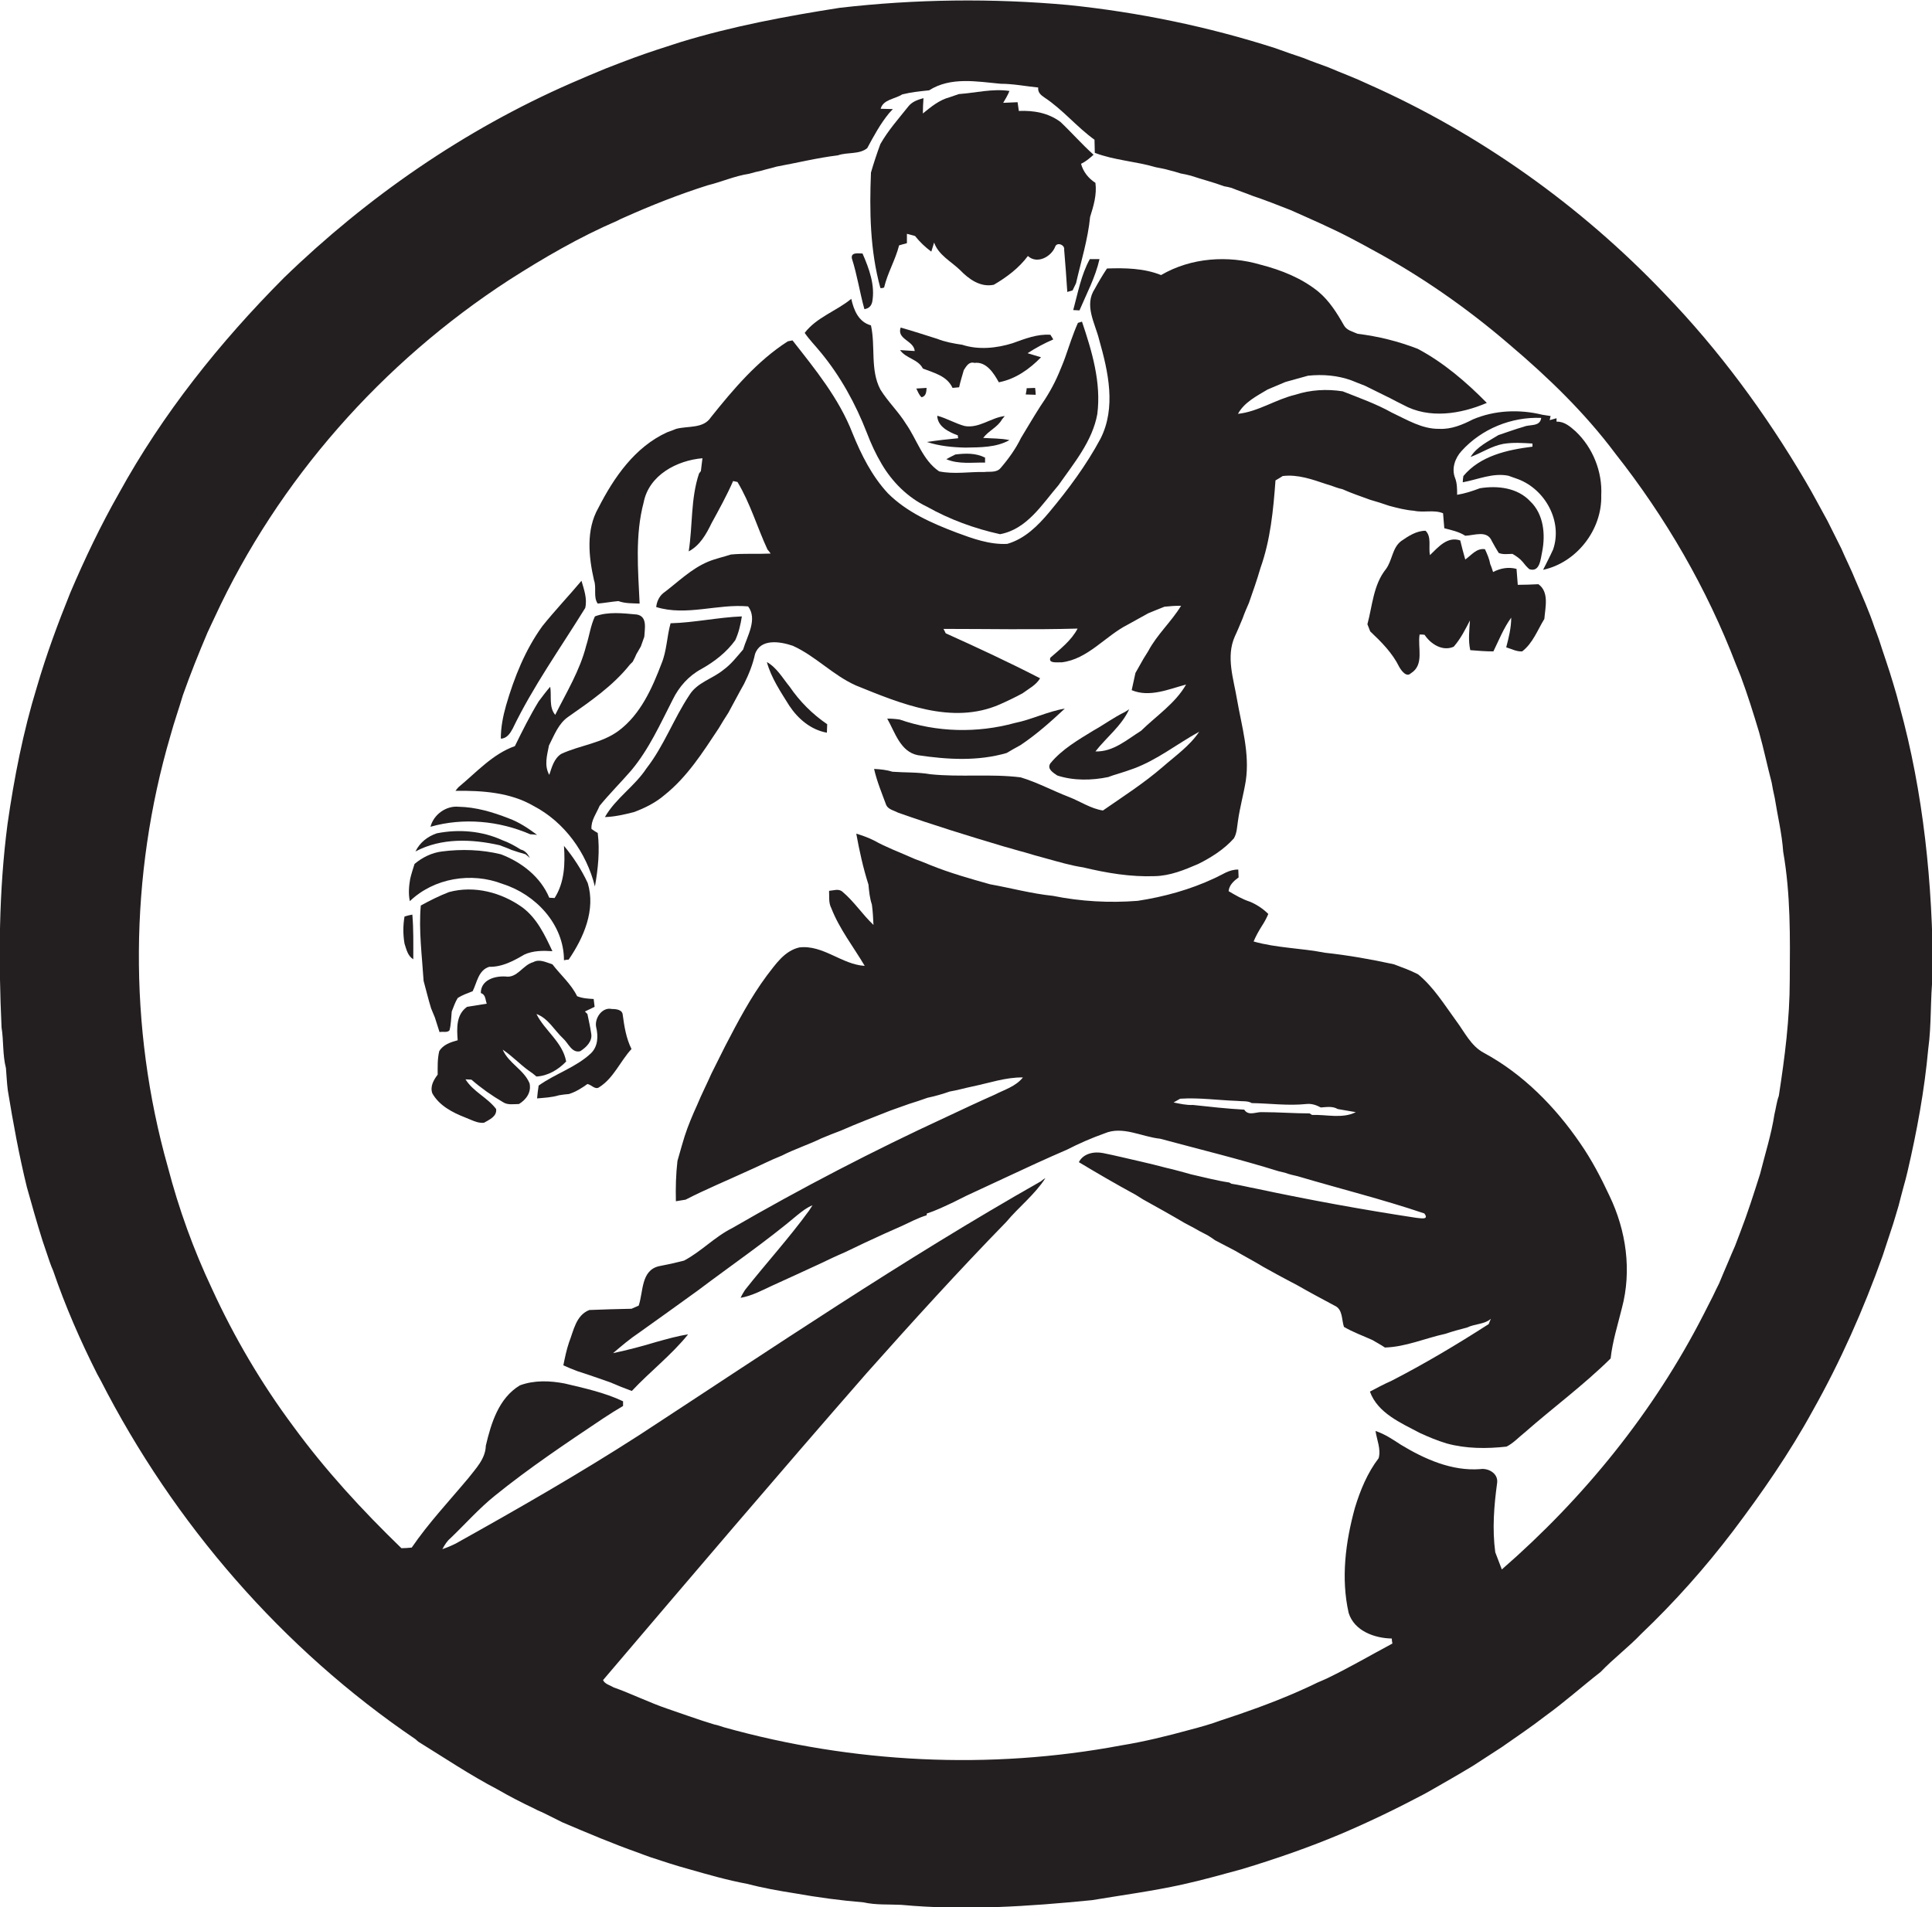 <?xml version="1.0" encoding="utf-8"?>
<!-- Generator: Adobe Illustrator 19.2.0, SVG Export Plug-In . SVG Version: 6.00 Build 0)  -->
<svg version="1.1" id="Layer_1" xmlns="http://www.w3.org/2000/svg" xmlns:xlink="http://www.w3.org/1999/xlink" x="0px" y="0px"
	 viewBox="0 0 618 610.1" enable-background="new 0 0 618 610.1" xml:space="preserve">
<g>
	<path fill="#231F20" d="M607.6,225.8c-0.6-2.4-1.3-4.8-2-7.1c-1.4-4.8-3.1-9.5-4.6-14.2c-0.5-1.3-0.9-2.6-1.4-3.8
		c-1.7-5.1-3.9-10-6-14.9c-1.4-3.5-3.1-6.8-4.6-10.3c-0.8-1.6-1.6-3.2-2.4-4.8c-0.7-1.3-1.3-2.7-2-4c-2.4-4.3-4.6-8.6-7.1-12.8
		c-12.7-21.6-27.7-42-45.1-60c-26.9-28.2-59.2-51.2-94.8-67c-4.2-2-8.6-3.6-12.8-5.4c-2.7-1-5.3-1.9-8-3c-3-1-5.9-2-8.9-3.1
		c-21.5-6.9-43.8-11.5-66.2-13.8c-24.3-2.2-48.8-1.9-73.1,0.9c-17.2,2.7-34.4,5.9-51,11c-5,1.6-10,3.2-14.9,5
		c-2.9,1.1-5.9,2.2-8.9,3.4c-3.7,1.5-7.4,3.1-11.1,4.7c-34.1,14.9-65.2,36.4-91.9,62.3c-20.5,20.6-38.8,43.5-52.8,69
		c-5.8,10.2-10.9,20.9-15.5,31.7c-4,9.9-7.7,19.9-10.7,30.2c-4.4,14.3-7.3,29.2-9.4,43.9c-2.8,21.5-2.9,43.3-1.9,65
		c0.7,4.3,0.3,8.7,1.4,13c0.2,2.4,0.3,4.7,0.6,7.1c1.7,10.4,3.6,20.8,6.1,31c1.6,5.7,3.2,11.4,5,17.1c0.8,2.3,1.5,4.5,2.3,6.8
		c0.3,0.9,0.7,1.9,1.1,2.8c3.9,11.4,8.7,22.4,14.1,33.1c0.3,0.5,0.8,1.5,1.1,2c23.4,45.8,58.1,85.9,100.7,114.8
		c0.2,0.2,0.7,0.6,0.9,0.8c8.4,5.2,16.6,10.7,25.4,15.3c3.8,2.2,7.7,4.2,11.7,6.1c0.5,0.3,1.6,0.8,2.1,1c0.5,0.2,1.5,0.7,2.1,1
		c1.6,0.8,3.2,1.6,4.8,2.4c8,3.4,16,6.8,24.2,9.7c1.2,0.5,2.5,0.9,3.8,1.4c4,1.3,8.1,2.7,12.2,3.8c6.3,1.8,12.5,3.6,19,4.8
		c4.9,1.3,10,2.2,15.1,3c7.3,1.3,14.6,2.3,22,2.9c4,0.9,8.1,0.6,12.1,0.8c20.3,1.9,40.8,0.5,61-1.5c9.6-1.6,19.4-2.9,28.9-5
		c6.4-1.4,12.7-3.2,19-4.9c10.9-3.3,21.6-7,32-11.4c8.9-3.8,17.6-8,26.1-12.5c0.5-0.3,1.5-0.8,2-1.1c4.7-2.7,9.3-5.3,13.9-8.1
		c3-2,6.1-3.9,9.1-5.9c4.7-3.3,9.5-6.5,14-10c6.1-4.4,11.8-9.5,17.7-14.1c4.1-4.3,8.9-7.9,13-12.2c10.6-10.1,20.4-21.1,29.3-32.8
		c9.3-12.3,18.1-25,25.5-38.5c8.9-15.8,16.3-32.5,22.4-49.6c0.9-2.8,1.8-5.5,2.7-8.2c0.9-2.6,1.6-5.2,2.4-7.8
		c0.5-2.1,1.1-4.1,1.6-6.1c0.5-1.7,0.9-3.3,1.3-5c3-12.9,5.4-25.9,6.6-39.1c1.1-7.9,0.6-16,1.5-23.9
		C618.2,282.7,615.3,253.7,607.6,225.8z M572.5,313.5c0,12.5-1.6,24.8-3.5,37.1c-0.7,1.9-0.9,3.9-1.4,5.9c-1,6.5-3,12.7-4.6,19.1
		c-2,6.3-4,12.6-6.4,18.8c-0.5,1.4-1.1,2.8-1.6,4.2c-0.7,1.6-1.4,3.2-2.1,4.9c-1,2.3-2,4.7-3,7.1c-0.7,1.3-1.3,2.7-2,4.1
		c-1,2-2,3.9-3,5.9c-15.9,31.1-38.2,58.6-64.5,81.5c-0.7-1.8-1.4-3.6-2.1-5.5c-1-7.4-0.4-14.9,0.6-22.2c0.4-3-2.8-4.8-5.4-4.4
		c-9.1,0.7-17.8-3.2-25.4-7.8c-2.6-1.7-5.1-3.4-8.1-4.4c0.4,2.8,1.8,5.8,1,8.7c-3.6,4.7-5.9,10.3-7.6,15.9c-3,10.9-4.5,22.5-2,33.6
		c1.8,5.8,8.3,8.1,13.8,8.2c0,0.4,0.1,1.2,0.2,1.6c-6.9,3.7-13.6,7.6-20.6,11c-1.1,0.5-2.2,1-3.4,1.5c-2.4,1.2-4.9,2.3-7.4,3.4
		c-7.7,3.3-15.5,6.1-23.5,8.7c-3.2,1.2-6.5,2.1-9.9,3c-7.3,2-14.6,3.8-22,5c-42,7.9-85.9,5.7-127-5.8c-1-0.3-2-0.7-3.1-0.9
		c-5-1.5-9.9-3.3-14.9-5c-5.9-2-11.5-4.8-17.4-6.9c-1.1-0.7-2.7-1-3.3-2.3c28-32.9,56-65.8,84.4-98.3c14.6-16.4,29.3-32.6,44.6-48.3
		c4-4.8,9.1-8.7,12.5-14c-0.4,0.2-1.1,0.7-1.4,1c-44.1,25-86.1,53.5-128.5,81.2c-19.1,12.3-38.8,23.6-58.7,34.7
		c-1.4,0.7-2.8,1.3-4.3,1.8c0.7-1.3,1.5-2.6,2.6-3.5c4.7-4.5,9.1-9.5,14.2-13.6c11-8.9,22.8-16.8,34.6-24.7c2.1-1.4,4.2-2.7,6.4-4
		c0-0.4,0-1.1,0-1.5c-5.9-2.8-12.4-4.2-18.7-5.7c-4.7-0.9-9.7-1.1-14.3,0.6c-6.8,4.1-9.2,12.1-10.9,19.3c-0.1,4.2-3.2,7.3-5.6,10.4
		c-6.1,7.3-12.7,14.3-18.1,22.2c-1.1,0.1-2.2,0.2-3.3,0.2c-12.5-12.1-24.3-24.9-34.6-39c-10.2-13.7-18.9-28.5-26-44
		c-5.9-12.5-10.6-25.5-14.1-38.9c-12.7-44.9-12.3-93.3,0.8-138c1.2-4.4,2.7-8.6,4-13c2.4-6.8,5.1-13.5,7.9-20.1
		c0.8-1.6,1.5-3.3,2.3-4.9c20.3-43.9,53.6-81.5,94.1-107.8c11.1-7.1,22.6-13.8,34.7-19c0.5-0.3,1.6-0.8,2.1-1
		c8.7-3.9,17.6-7.4,26.7-10.3c4.5-1.1,8.7-3,13.3-3.7c1.3-0.4,2.6-0.7,4-1c1.6-0.5,3.2-0.8,4.8-1.3c6.6-1.2,13-2.8,19.6-3.6
		c3.1-1.1,6.8-0.2,9.4-2.3c2.1-3.9,4.2-7.8,7-11.2c0.3-0.3,0.9-1,1.2-1.3c-1,0-2.9-0.1-3.9-0.1c0.8-3,4.6-3.1,6.9-4.6
		c2.8-0.7,5.7-1,8.6-1.3c6.9-4.4,15.3-2.8,22.9-2.1c4,0,8,0.8,12,1.2c-0.2,1.5,0.8,2.4,2,3.2c5.9,3.9,10.3,9.4,16,13.5
		c0,1.4,0.1,2.8,0.1,4.2c6.3,2.4,13.1,2.7,19.5,4.6c1.4,0.3,2.8,0.5,4.1,0.9c1.3,0.3,2.6,0.7,3.9,1.1c1.1,0.2,2.1,0.4,3.2,0.7
		c3.6,1.2,7.2,2.1,10.7,3.4c0.6,0.1,1.7,0.3,2.3,0.5c2.2,0.9,4.4,1.6,6.6,2.5c4.2,1.4,8.2,3,12.3,4.6c6.5,2.9,13,5.7,19.3,9
		c1.5,0.8,3,1.6,4.5,2.4c0.5,0.3,1.5,0.8,2,1.1c15.8,8.5,30.6,18.8,44.2,30.5c12.4,10.5,24.2,21.9,33.9,34.9
		c16.1,20.4,29.3,43.2,38.6,67.5c0.5,1.2,1,2.5,1.5,3.7c2.2,5.9,4.1,12,5.9,18c1.5,5.3,2.6,10.7,4,16c0.3,1.7,0.6,3.3,1,5
		c0.9,5.7,2.3,11.4,2.7,17.2C572.8,286.2,572.6,299.9,572.5,313.5z"/>
	<path fill="#231F20" d="M282.8,92c1.1-4.7,3.6-8.8,4.8-13.5c0.6-0.2,1.8-0.5,2.5-0.7c0-0.8,0-2.3,0-3c0.7,0.2,1.9,0.5,2.6,0.7
		c1.5,1.9,3.3,3.6,5.2,5c0.3-1,0.6-1.9,0.9-2.9c1.4,4,5.4,6,8.3,8.8c2.8,2.9,6.5,5.6,10.8,4.7c4.1-2.4,8-5.3,10.9-9.2
		c2.9,2.7,7.4,0.3,8.7-2.9c0.5-1.7,3.2-0.7,2.9,0.9c0.4,4.5,0.7,9,1,13.5c0.4-0.1,1.3-0.4,1.7-0.5c0.3-0.6,0.8-1.7,1.1-2.3
		c1.6-7,3.8-14,4.5-21.2c1.1-3.5,2.2-7.1,1.7-10.9c-2.2-1.4-3.9-3.5-4.6-6.1c1.5-0.7,2.8-1.8,4-2.9c-3.7-3.3-7-7.1-10.6-10.5
		c-3.9-2.9-8.5-3.7-13.3-3.5c-0.1-0.7-0.3-2.1-0.4-2.8c-1.5,0.1-3.1,0.1-4.6,0.2c0.7-1.2,1.5-2.5,2-3.8c-5.4-0.8-10.8,0.6-16.2,1
		c-1,0.3-1.9,0.7-2.9,1c-3.4,0.9-6,3.1-8.6,5.2c0-1.7,0.1-3.3,0.2-4.9c-1.8,0.5-3.6,1.1-4.8,2.6c-3.1,3.9-6.5,7.7-9,12.1
		c-1.1,3-2.1,6-3,9.1c-0.5,12.3-0.3,24.9,3,36.9C281.8,92.3,282.5,92.1,282.8,92z"/>
	<path fill="#231F20" d="M276.5,98.9c1.4-0.2,2.2-1,2.5-2.3c1-5.3-1-10.7-3.1-15.5c-1.3,0-3.8-0.5-3.4,1.6
		C274.2,88,275,93.5,276.5,98.9z"/>
	<path fill="#231F20" d="M343.3,99.2c0.5,0,1.5,0.1,2,0.1c2.3-5.4,5.1-10.6,6.4-16.4c-1,0-2.1,0-3.1,0
		C345.8,88,344.8,93.7,343.3,99.2z"/>
	<path fill="#231F20" d="M191.2,193.1c2.2-0.2,4.4-0.6,6.6-0.8c2.2,0.8,4.5,0.7,6.8,0.8c-0.5-10.8-1.5-21.9,1.3-32.4
		c1.7-8.7,10.6-13.4,18.8-14.1c-0.1,1-0.4,3-0.5,4.1l-0.6,0.8c-2.7,8.1-2,16.6-3.3,24.9c3.6-1.9,5.6-5.5,7.3-9
		c2.4-4.4,4.9-8.9,6.9-13.5c0.4,0.1,1.1,0.2,1.4,0.3c4.1,6.8,6.3,14.5,9.6,21.6c0.3,0.3,0.8,1,1,1.3c-4.3,0.2-8.5-0.1-12.7,0.3
		c-2.4,0.8-4.9,1.3-7.3,2.3c-5.5,2.3-9.7,6.6-14.4,10.1c-1.3,1.1-2,2.7-2.2,4.4c9.6,3,19.7-1.1,29.4-0.2c3.1,4.1-0.3,9.5-1.6,13.8
		c-2,2.3-3.8,4.7-6.3,6.5c-3.5,2.9-8.4,4-10.9,8.1c-5,7.5-8.1,16.2-13.7,23.4c-3.8,5.8-9.9,9.6-13.3,15.6c3.1-0.1,6.2-0.8,9.3-1.6
		c3.5-1.3,6.9-3,9.7-5.4c7.3-5.8,12.3-13.7,17.4-21.4c1-1.7,2-3.3,3.1-5c1.7-3.1,3.3-6.2,5-9.2c1.5-3,2.8-6.2,3.5-9.5
		c1.7-5.1,8-4.1,12.1-2.7c7.3,3.3,12.8,9.4,20.2,12.7c14.3,5.8,30.7,12.7,45.9,6.1c2.5-1.1,5-2.3,7.4-3.6c2-1.5,4.3-2.6,5.6-4.8
		c-9.9-5.1-20-9.8-30.2-14.4c-0.2-0.4-0.5-1.1-0.7-1.4c14.3,0,28.6,0.3,42.9-0.1c-2,3.8-5.5,6.5-8.7,9.3c-0.8,2,2.5,1.4,3.6,1.5
		c8.4-1,13.9-8.4,21.2-12.1c2.2-1.2,4.3-2.4,6.5-3.6c1.7-0.7,3.4-1.4,5.2-2.1c1.8-0.2,3.5-0.3,5.3-0.3c-3.1,5.1-7.7,9.2-10.5,14.5
		c-0.5,0.8-1,1.6-1.5,2.4c-0.9,1.5-1.7,3.1-2.6,4.6c-0.4,1.8-0.8,3.7-1.2,5.5c5.7,2.4,11.8-0.3,17.4-1.8c-3.4,6-9.5,10-14.4,14.8
		c-4.5,2.8-8.9,6.8-14.6,6.6c3.5-4.5,8.4-8.2,10.8-13.5c-0.3,0.2-1,0.7-1.4,0.9c-3.5,1.7-6.6,4-10,5.9c-4.9,3-10.1,6-13.8,10.5
		c-1.2,1.8,0.9,3,2.2,3.9c5.2,1.7,11,1.6,16.3,0.5c1-0.4,2-0.7,3-1c1.7-0.5,3.4-1.1,5.1-1.7c7.6-2.8,13.9-7.9,21-11.8
		c-3,4.5-7.6,7.7-11.6,11.2c-6,5.2-12.7,9.5-19.2,14c-3.9-0.6-7.2-2.9-10.8-4.3c-5.2-2-10.2-4.7-15.5-6.3c-9.5-1.2-19.3,0-28.9-1
		c-4-0.7-8.1-0.5-12.1-0.8c-1.9-0.6-3.9-0.8-5.9-0.9c0.9,4,2.5,7.8,3.9,11.6c0.7,1.4,2.5,1.7,3.8,2.4c11.3,4,22.7,7.5,34.1,10.9
		c2,0.5,4,1.2,6.1,1.7c2.3,0.7,4.7,1.4,7,2c4,1.1,8,2.3,12,2.9c7.5,1.8,15.2,3.1,22.9,2.8c4.9-0.1,9.5-2,13.9-3.9
		c4.2-2.1,8.3-4.7,11.4-8.2c1-1.7,1-3.8,1.3-5.6c0.6-4.3,1.8-8.5,2.5-12.8c1.3-8.8-1.3-17.4-2.8-26c-1.1-6.6-3.6-13.7-0.7-20.2
		c0.9-1.9,1.7-3.9,2.5-5.8c0.6-1.7,1.3-3.3,2-4.9c1.3-3.7,2.6-7.4,3.7-11.2c3.2-9,4.1-18.5,4.8-28c0.6-0.3,1.8-1.1,2.3-1.4
		c4.9-0.6,9.5,1.1,14,2.6c1,0.3,2,0.6,3,1c0.5,0.2,1.6,0.5,2.1,0.6c2.9,1.3,5.9,2.3,8.9,3.4c1,0.3,2,0.6,3,0.9c1,0.3,2,0.7,3,1
		c2.6,0.7,5.3,1.4,8,1.6c3.1,0.7,6.3-0.4,9.3,0.8c0.1,1.6,0.3,3.2,0.4,4.8c2.3,0.6,4.7,1.1,6.7,2.4c2.9-0.1,7-1.9,8.5,1.7
		c0.7,1.3,1.4,2.5,2.2,3.8c1.4,0.6,3,0.3,4.4,0.3c1.2,0.7,2.4,1.5,3.3,2.6c0.6,0.8,1.3,1.6,2.1,2.3c3.4,1.1,3.6-3.3,4.1-5.6
		c1.1-5.5,0.5-12-3.8-16.1c-4.1-4.4-10.5-5.1-16.1-4.2c-2.4,0.9-4.8,1.7-7.3,2.1c0-1.9,0-3.8-0.7-5.5c-1.1-2.9,0-6.2,2.1-8.5
		c6.4-7.1,16-11,25.5-10.6c-0.4,2.9-3.6,2-5.5,2.8c-2.8,0.8-5.5,1.8-8.2,2.7c-3.2,2-6.9,3.7-8.9,7c3.5-1.3,6.7-3.5,10.5-4.2
		c3.1-0.5,6.2-0.3,9.3-0.1c0,0.2,0,0.7,0,1c-8,1-16.7,2.9-22.1,9.4c-0.1,0.5-0.2,1.5-0.2,2c4.9-0.9,9.6-3.1,14.6-2.1
		c1,0.4,2.1,0.7,3.1,1.1c8.7,3.3,14.3,13.5,11.2,22.5c-1,2.2-2.1,4.3-3.2,6.5c10.7-2.3,18.9-12.8,18.6-23.8
		c0.4-7.6-2.7-15.3-8.2-20.5c-1.7-1.5-3.6-3.2-6.1-3.1l0-1.1c-0.5,0.1-1.6,0.5-2.2,0.6l0.3-1.3c-0.6-0.1-1.9-0.3-2.6-0.4
		c-7.3-1.8-15.3-1.5-22.3,1.5c-3.3,1.7-6.9,3.2-10.7,3c-5.5,0.1-10.3-2.9-15.2-5.2c-5-2.8-10.4-4.7-15.7-6.8
		c-5.1-0.8-10.3-0.5-15.2,1.1c-6.3,1.5-11.8,5.4-18.3,6.1c2-3.7,6-5.7,9.5-7.8c1.9-0.8,3.8-1.6,5.7-2.4c2.4-0.7,4.8-1.3,7.2-2
		c4.7-0.5,9.5-0.1,13.9,1.5c1.4,0.6,2.8,1.1,4.3,1.7c2.7,1.3,5.4,2.7,8.1,4c1.3,0.7,2.7,1.4,4.1,2.1c8.3,4.6,18.4,3,26.8-0.6
		c-6.5-6.6-13.8-12.9-22.1-17.3c-6.2-2.4-12.6-4-19.2-4.8c-1.6-0.7-3.5-1.1-4.4-2.7c-2.2-3.9-4.7-7.9-8.2-10.8
		c-5.3-4.3-11.8-6.9-18.4-8.6c-10.5-3.1-22.3-2.3-31.9,3.3c-5.5-2.2-11.5-2.3-17.3-2.1c-1.4,2.1-2.7,4.3-3.9,6.5
		c-3.5,5.3,0.1,11,1.4,16.3c2.9,10.2,5.5,21.7,0.4,31.7c-4.5,8.4-10.3,16.2-16.4,23.5c-3.6,4.3-7.8,8.5-13.4,10.1
		c-5.6,0.3-11.1-1.7-16.2-3.6c-7.9-3-15.9-6.5-22-12.6c-5.1-5.5-8.5-12.3-11.3-19.2c-4.3-11.1-11.9-20.4-19.2-29.7
		c-0.4,0.1-1.1,0.2-1.5,0.3c-9.8,6.3-17.4,15.3-24.6,24.3c-2.4,3.7-7.3,2.7-11.1,3.7c-1,0.4-2,0.8-2.9,1.1
		c-10.3,4.7-17,14.4-22,24.2c-4,7-3.1,15.6-1.4,23.1C190.9,188.1,189.7,191,191.2,193.1z"/>
	<path fill="#231F20" d="M277.3,138.5c1.3,3.4,2.8,6.7,4.7,9.9c3.4,5.8,8.4,10.8,14.5,13.7c7.3,4.1,15.2,7,23.4,8.8
		c8.6-1.6,13.4-9.5,18.7-15.7c4.9-7,10.8-14,12.4-22.7c1.3-10.1-1.7-20.1-4.9-29.6c-0.3,0.1-1,0.3-1.3,0.4
		c-1.6,3.6-2.8,7.4-4.1,11.1c-0.6,1.7-1.3,3.3-2,5c-1.6,3.8-3.7,7.4-6,10.7c-2.1,3.3-4.1,6.7-6.1,10c-1.7,3.5-4,6.7-6.5,9.6
		c-1.3,1.6-3.5,1.1-5.2,1.3c-4.8-0.1-9.7,0.8-14.5-0.2c-5.3-3.6-7.1-10.2-10.6-15.2c-2.4-3.9-5.8-7.1-8.2-11
		c-3.3-6.3-1.5-13.7-3-20.5c-4-1.1-5.5-4.9-6.3-8.5c-4.7,3.9-11.1,5.9-14.9,10.9c1.5,2.2,3.4,4.1,5.1,6.2
		C268.8,120.3,273.7,129.2,277.3,138.5z"/>
	<path fill="#231F20" d="M336,107.1c-4.2-0.3-8.2,1.3-12.1,2.7c-5.1,1.6-10.9,2.2-16.1,0.5c-2.7-0.4-5.5-0.9-8-1.9
		c-3.9-1.2-7.7-2.5-11.7-3.6c-1.3,3.8,4.2,4.1,4.5,7.5c-1.6-0.1-3.2-0.2-4.7-0.3c1.9,2.7,5.8,2.9,7.3,5.9c3.5,1.4,7.7,2.3,9.5,6.2
		c0.7-0.1,1.4-0.1,2.1-0.2c0.4-1.9,1-3.7,1.5-5.5c0.8-1.2,1.6-2.8,3.4-2.3c3.8-0.5,6.2,3.3,7.8,6.2c5.3-1,9.8-4.2,13.5-8
		c-1.4-0.4-2.9-0.9-4.3-1.3c2.6-1.7,5.4-3.2,8.2-4.4C336.7,108.1,336.2,107.5,336,107.1z"/>
	<path fill="#231F20" d="M314.5,140.1c1.7-2.3,4.6-3.4,6-5.9c0.2-0.3,0.7-0.8,0.9-1.1c-4.4,0.5-8.2,4-12.8,3.2
		c-3-0.8-5.8-2.5-8.8-3.3c0.1,3.5,3.7,5.2,6.6,6.3c0,0.2,0,0.6,0.1,0.9c-3.3,0.3-6.7,0.7-10,1.2c4,1.3,8.1,1.7,12.3,1.8
		c4.8-0.1,9.8,0,14.1-2.4C320.2,140.2,317.3,140.3,314.5,140.1z"/>
	<path fill="#231F20" d="M302.7,146.9c3.9,1.7,8.3,1,12.4,1.1c0-0.4,0-1.2,0-1.6c-3-1.5-6.2-1.4-9.5-1
		C304.7,145.8,303.7,146.4,302.7,146.9z"/>
	<path fill="#231F20" d="M486.9,208.4c3.4-2.6,4.9-6.8,7.1-10.4c0.3-3.7,1.6-8.6-1.9-11.1c-2.2,0.1-4.4,0.2-6.6,0.2
		c-0.1-1.7-0.3-3.4-0.4-5.1c-2.6-0.7-5.2-0.2-7.5,1c-0.2-0.6-0.6-1.9-0.9-2.5c-0.3-1.7-1-3.3-1.7-4.8c-2.7-0.4-4.3,1.9-6.3,3.3
		c-0.6-2-1.1-4.1-1.6-6.1c-4.1-1.4-7,2.1-9.7,4.7c-0.5-2.5,0.6-5.9-1.4-7.8c-2.9,0-5.5,1.7-7.8,3.3c-2.9,2.2-2.8,6.2-4.9,9
		c-4,5-4.3,11.7-5.9,17.6c0.2,0.6,0.7,1.7,0.9,2.3c3.6,3.4,7.1,6.9,9.3,11.4c0.7,1.2,2.3,3.4,3.7,2c4.4-2.7,2.1-8.3,2.8-12.4
		c0.4,0,1.2,0,1.6,0.1c1.9,2.9,5.7,5.4,9.3,3.8c2.2-2.5,3.7-5.5,5.2-8.4c-0.2,3.2-0.6,6.3,0.1,9.5c2.5,0.2,4.9,0.4,7.4,0.4
		c1.8-3.7,3.3-7.5,5.7-10.8c0,3.3-0.8,6.4-1.6,9.5C483.5,207.6,485.1,208.5,486.9,208.4z"/>
	<path fill="#231F20" d="M164,233.1c6.5-13.5,15.3-25.8,23.2-38.6c0.7-3-0.4-5.9-1.2-8.7c-4.1,4.9-8.5,9.5-12.5,14.5
		c-5.5,7.6-9,16.4-11.6,25.3c-1,3.5-1.7,7.1-1.7,10.7C162.1,236.3,163.2,234.6,164,233.1z"/>
	<path fill="#231F20" d="M170.6,257.8c10,5.2,17,15,19.7,25.8c1-5.6,1.6-11.4,0.9-17.1c-0.5-0.3-1.5-0.9-2-1.3
		c-0.2-2.7,1.6-5,2.6-7.4c3.2-3.9,6.8-7.5,10.1-11.3c5.7-6.8,9.3-14.9,13.3-22.7c2-4.1,5.1-7.6,9.2-9.8c4.1-2.3,8-5.3,10.8-9.2
		c1.1-2.4,1.7-5,2.1-7.6c-7.6,0.3-15.2,2-22.8,2.2c-1.2,4.3-1.2,8.8-2.9,12.9c-3,7.9-6.7,16.2-13.6,21.4c-5.4,4.1-12.5,4.7-18.5,7.5
		c-2.3,1.5-3,4.3-3.8,6.7c-1.7-3-0.7-6.3-0.1-9.4c1.7-3.3,3-7,6.2-9.2c7-4.9,14.3-9.9,19.7-16.7c0.2-0.2,0.7-0.7,0.9-0.9
		c0.4-0.8,0.8-1.5,1.1-2.3c0.5-0.9,1-1.7,1.5-2.6c0.4-1,0.7-2.1,1.1-3.1c0.1-2.5,1.1-6.5-2.4-7.1c-4.4-0.4-9.2-1-13.4,0.6
		c-1.4,3-1.8,6.3-2.8,9.4c-2,7.9-6.3,14.9-9.9,22.1c-2.1-2.5-1.1-6-1.6-9c-1.3,1.5-2.5,3.1-3.7,4.7c-2.8,4.6-5.2,9.4-7.6,14.3
		c-7.1,2.5-12.3,8.4-18,13.1c-0.3,0.3-0.8,0.9-1,1.2C154.3,252.9,163.2,253.5,170.6,257.8z"/>
	<path fill="#231F20" d="M245.3,211.8c1.4,5.1,4.4,9.5,7.2,14c2.8,4.2,6.9,7.7,12,8.6c0-0.7,0.1-2,0.1-2.7c-4.7-3.2-8.8-7.3-12-12
		C250.3,216.9,248.5,213.6,245.3,211.8z"/>
	<path fill="#231F20" d="M293.6,241.6c9.4,1.4,19.1,2,28.4-0.7c1.5-0.9,2.9-1.7,4.4-2.5c5.1-3.4,9.7-7.5,14.2-11.7
		c-5.5,0.9-10.5,3.5-16,4.6c-12,3.3-25,3-36.8-1.1c-1.3-0.2-2.6-0.3-4-0.3C286.3,234.3,288,240.5,293.6,241.6z"/>
	<path fill="#231F20" d="M169.6,266.9c0.5,0,1.6,0.1,2.2,0.2c-2.8-2.1-5.8-4.1-9.1-5.3c-5.1-2-10.5-3.6-16-3.7c-4-0.4-8,2.5-9,6.4
		C148.2,261.5,159.7,262.6,169.6,266.9z"/>
	<path fill="#231F20" d="M159.8,270.4c1.3,0.5,2.5,0.9,3.8,1.5c1.5,0.5,3,1,4.5,1.4c0.4,0.3,1.1,0.9,1.4,1.2
		c-0.6-1.2-1.5-2.4-2.9-2.7c-1.9-1.2-3.9-2.3-5.9-3c-6.5-3-14-3.6-21-2.2c-2.9,1-5.4,2.9-6.8,5.8C141.2,268,150.9,268.4,159.8,270.4
		z"/>
	<path fill="#231F20" d="M505.5,365.8c-8-11.7-18.3-22.2-30.9-29c-4.1-2.2-6.1-6.6-8.8-10.2c-3.8-5.2-7.2-10.8-12.2-14.9
		c-2.5-1.3-5.1-2.2-7.7-3.2c-7.3-1.6-14.7-2.9-22.1-3.7c-7.6-1.5-15.4-1.5-22.8-3.6c0.7-1.7,1.6-3.3,2.6-4.9
		c0.8-1.2,1.5-2.5,2.1-3.9c-1.7-1.7-3.7-3-5.8-3.9c-2.5-0.8-4.7-2.1-6.9-3.4c0.2-2,1.7-3.3,3.2-4.4c0-0.8-0.1-1.6-0.1-2.5
		c-2.9-0.1-5.2,1.7-7.7,2.8c-7.7,3.6-16,5.9-24.5,7.2c-9.1,0.7-18.2,0.2-27.1-1.6c-6.8-0.7-13.4-2.5-20.1-3.7
		c-6.4-1.8-12.8-3.6-19-6.1c-1.7-0.7-3.4-1.4-5.1-2c-2.3-1-4.6-2-7-3c-2-0.9-4.1-1.8-6-2.9c-1.8-0.9-3.7-1.6-5.7-2.2
		c1,5.5,2.2,11,3.9,16.3c0.2,2.2,0.4,4.3,1.1,6.4c0.3,2.2,0.4,4.3,0.5,6.5c-3.5-3.3-6.2-7.5-9.9-10.6c-1.2-1.1-2.9-0.4-4.3-0.3
		c0.1,1.8-0.2,3.8,0.7,5.5c2.6,6.7,7.1,12.4,10.7,18.5c-7.3-0.4-13.3-6.8-20.9-5.9c-4.8,1.1-7.6,5.4-10.4,9
		c-5.2,7-9.3,14.8-13.3,22.5c-1.5,2.9-2.9,5.9-4.4,8.8c-1.5,3.4-3.2,6.7-4.6,10.1c-1.5,3.3-2.9,6.6-4,10c-0.3,1-0.6,2-0.9,3
		c-0.5,1.6-0.9,3.3-1.4,4.9c-0.5,4.3-0.6,8.6-0.5,12.9c1-0.2,2.1-0.3,3.1-0.5c6.4-3.3,13.2-6.1,19.7-9.1c3.7-1.6,7.3-3.5,11.1-5
		c4.1-2.1,8.5-3.5,12.6-5.5c2.1-0.9,4.2-1.7,6.3-2.5c5.2-2.3,10.5-4.3,15.8-6.4c2-0.7,4-1.4,5.9-2.1c2-0.6,4-1.3,6-2
		c2.4-0.5,4.8-1.2,7.1-2c2.4-0.4,4.8-1.1,7.2-1.6c5.4-1.1,10.7-3,16.2-2.9c-2.3,2.9-5.9,3.9-9,5.5c-5.2,2.3-10.3,4.7-15.4,7.1
		c-23.4,10.8-46.3,22.7-68.6,35.6c-5.6,2.8-9.9,7.5-15.4,10.4c-2.7,0.7-5.4,1.3-8.1,1.8c-5.7,1.4-4.9,8.2-6.4,12.6
		c-0.6,0.3-1.7,0.7-2.3,1c-4.5,0.1-9,0.2-13.5,0.4c-4.3,1.7-5,6.6-6.5,10.4c-0.8,2.4-1.3,4.8-1.8,7.3c1.5,0.7,3,1.3,4.6,1.9
		c3.5,1.1,6.8,2.3,10.3,3.5c1.2,0.5,2.4,1,3.6,1.5c1.1,0.4,2.3,0.9,3.4,1.3c5.8-6.2,12.7-11.5,18-18.1c-3.4,0.5-6.8,1.5-10.1,2.4
		c-4.6,1.4-9.2,2.6-13.9,3.6c2.7-2.3,5.4-4.6,8.4-6.6c6.3-4.5,12.6-9,18.8-13.5c10.6-8,21.6-15.5,31.8-24.1c1.5-1.2,3-2.4,4.8-3.1
		c-0.3,0.4-0.8,1.3-1.1,1.7c-6.4,8.8-13.8,16.9-20.5,25.4c-0.5,0.8-1,1.6-1.4,2.5c3.5-0.6,6.7-2.3,9.9-3.8
		c5.3-2.4,10.5-4.8,15.7-7.2c2.5-1.2,5-2.4,7.6-3.5c4.3-2.1,8.6-4.1,13-6.1c1.8-0.8,3.6-1.6,5.4-2.4c2.6-1.2,5.2-2.6,7.9-3.4
		c0-0.2,0.1-0.4,0.1-0.6c2.9-0.9,5.7-2.3,8.5-3.6c1.3-0.7,2.7-1.3,4-2c4.3-2,8.6-4,12.9-6c6.4-3,12.9-6,19.4-8.8
		c3.9-2,7.8-3.7,12-5.2c5.8-2.5,11.9,1.1,17.8,1.7c12.6,3.4,25.4,6.5,37.9,10.4c0.5,0.1,1.6,0.4,2.1,0.5c1.3,0.5,2.7,0.8,4,1.1
		c13.5,4,27.2,7.4,40.5,11.9c1.7,2.2-1.3,1.5-2.6,1.4c-17.1-2.6-34.1-5.7-51-9.3c-2.7-0.5-5.4-1.2-8.1-1.6l-0.7-0.4
		c-4.1-0.6-8.1-1.7-12.2-2.6c-1.3-0.4-2.6-0.7-4-1.1c-1.4-0.4-2.7-0.7-4-1c-2.7-0.7-5.4-1.4-8.1-2c-4-0.9-8-1.9-12-2.7
		c-2.9-0.6-6.4,0.1-7.8,2.9c6,3.6,12,7.1,18.1,10.4c0.8,0.5,1.6,1,2.4,1.5c4.5,2.5,9,5,13.4,7.6c1.5,0.8,3.1,1.6,4.6,2.5
		c0.9,0.5,1.8,0.9,2.7,1.4c0.8,0.5,1.6,1,2.4,1.6c2.2,1.1,4.3,2.3,6.5,3.4c0.5,0.3,1.4,0.8,1.9,1.1c2.3,1.3,4.7,2.6,7,4
		c0.5,0.3,1.5,0.8,2,1.1c3,1.7,6.1,3.3,9.1,4.9c3.8,2.2,7.8,4.3,11.7,6.4c2.7,1.2,2.2,4.5,3,6.8c2.9,1.7,6,2.8,9.1,4.2
		c1.3,0.8,2.7,1.5,4,2.4c6.7-0.2,12.9-3,19.4-4.4c2.3-0.8,4.6-1.4,6.9-2c2.4-1.2,5.6-1,7.6-2.8c-0.2,0.5-0.5,1.1-0.7,1.7
		c-10.1,6.5-20.5,12.7-31.2,18.2c-2.3,1-4.5,2.2-6.8,3.4c2.5,6.9,9.9,10,15.9,13.2c2.8,1.3,5.7,2.5,8.7,3.4c6.2,1.7,12.8,1.7,19.1,1
		c2.2-1.1,3.9-3,5.8-4.5c9.1-8,18.9-15.2,27.5-23.7c0.6-5.5,2.3-10.8,3.6-16.1c3.2-12,1.4-24.8-4-36
		C512.1,376.7,509.1,371,505.5,365.8z M419.7,356.7l-0.8-0.5c-5,0-10-0.4-15-0.4c-2-0.2-4.5,1.4-5.9-0.8c-5.5-0.3-10.9-0.9-16.4-1.5
		c-2.1,0.1-4.2-0.4-6.2-0.8c0.5-0.3,1.6-0.9,2.1-1.2c6.1-0.4,12.2,0.5,18.3,0.7c1.5,0.2,3.3-0.1,4.6,0.7c5.8,0.1,11.6,0.9,17.4,0.3
		c1.7-0.2,3.2,0.3,4.7,1.1c1.8-0.1,3.7-0.5,5.4,0.5c1.9,0.3,3.8,0.7,5.8,1C429.3,358,424.3,356.5,419.7,356.7z"/>
	<path fill="#231F20" d="M160.8,282.8c10.5,3.3,19.6,12.9,19.6,24.4c0.4-0.1,1.1-0.2,1.5-0.2c4.8-7,8.7-15.9,6.1-24.5
		c-2-4.3-4.6-8.3-7.6-11.9c0.4,5.7,0.2,11.7-3,16.7c-0.4,0-1.3-0.1-1.7-0.1c-2.8-6.7-8.9-11.4-15.5-13.9c-6.1-1.5-12.6-1.7-18.8-0.9
		c-3.3,0.4-6.3,1.9-8.8,4c-0.5,1.6-1,3.1-1.4,4.8c-0.4,2.3-0.6,4.8-0.1,7.1C138.8,280.9,150.8,278.9,160.8,282.8z"/>
	<path fill="#231F20" d="M140.6,330.2c1-0.3,2.5,0.3,3.2-0.6c0.5-2,0.5-4,0.7-6c0.6-1.5,1.1-3,1.9-4.3c1.5-1,3.1-1.5,4.8-2.2
		c1.4-2.8,1.8-6.7,5.3-7.8c4.1,0.1,7.8-1.9,11.2-3.9c2.8-1.3,6-1.3,9-1.1c-2.4-5.1-4.9-10.5-9.6-14c-6.7-4.8-15.4-7.1-23.5-4.9
		c-3.1,1.2-6.1,2.7-9,4.3c-0.7,8,0.4,16.1,0.9,24.1c0.8,2.9,1.5,5.9,2.4,8.8c0.4,1,0.8,1.9,1.2,2.9
		C139.6,327,140.1,328.6,140.6,330.2z"/>
	<path fill="#231F20" d="M171.6,344.4c3.7-0.2,7-2.2,9.5-4.8c-1.1-6.2-6.9-9.9-9.5-15.2c3.8,1.4,5.7,5.2,8.5,7.8
		c1.7,1.5,2.8,4.8,5.5,4.1c1.9-1.2,4-3.2,3.5-5.7c-0.3-2.1-0.8-4.2-1.2-6.2l-0.8-0.8c1-0.5,2.1-1,3.1-1.5c-0.1-0.8-0.2-1.7-0.3-2.5
		c-1.8-0.1-3.6-0.2-5.3-0.9c-1.9-3.9-5.3-6.8-7.9-10.2c-2-0.6-4.1-1.8-6.1-0.7c-3.4,0.9-5.1,5.2-8.9,4.6c-3.5-0.2-7.9,1.1-7.9,5.3
		c1.6,0.5,1.4,2.1,1.9,3.4c-2.1,0.3-4.2,0.7-6.3,1c-3.5,2.5-3.3,6.8-3,10.7c-2.2,0.6-4.7,1.4-5.9,3.5c-0.6,2.5-0.5,5-0.5,7.5
		c-1.3,1.7-2.5,3.8-1.7,6c2.2,3.9,6.4,6.1,10.5,7.7c1.9,0.7,3.8,1.9,6,1.7c1.7-1,4.2-2,3.9-4.4c-2.8-3.7-7.3-5.5-9.8-9.5
		c0.5,0,1.4,0.1,1.9,0.1c3.1,2.7,6.5,5.1,10.1,7.2c1.5,1,3.4,0.6,5.1,0.6c2.3-1.4,4-3.7,3.4-6.6c-1.8-4.4-6.7-6.4-8.6-10.8
		c3,2,5.4,4.6,8.3,6.7C170,343.1,170.8,343.7,171.6,344.4z"/>
	<path fill="#231F20" d="M187.9,346.8c1.3,0.2,2.5,2,3.8,1c4.6-2.9,6.7-8.3,10.3-12.2c-1.7-3.4-2.3-7.2-2.8-10.9
		c-0.1-1.7-2.1-1.9-3.5-1.9c-3.1-0.7-5.6,3-5,5.8c0.7,2.9,0.6,6.2-1.7,8.4c-4.8,4.5-11.4,6.5-16.7,10.3c-0.2,1.4-0.4,2.7-0.5,4.1
		c2.3-0.2,4.7-0.3,7-1c1.1-0.2,2.1-0.3,3.2-0.4C184.2,349.3,186.1,348.1,187.9,346.8z"/>
	<path fill="#231F20" d="M294.8,127.1c1.5-0.4,1.5-1.8,1.6-3c-1.1,0.1-2.2,0.1-3.3,0.2C293.6,125.3,294,126.4,294.8,127.1z"/>
	<path fill="#231F20" d="M328.1,126.2c1.1,0,2.1,0.1,3.2,0.1c0-0.5-0.1-1.6-0.2-2.2c-0.9,0-1.8,0.1-2.7,0.1
		C328.4,124.8,328.2,125.7,328.1,126.2z"/>
	<path fill="#231F20" d="M129.4,293.2c-0.5,2.9-0.5,5.8,0,8.7c0.6,1.8,1,3.9,2.8,5c0-4.8,0.1-9.6-0.3-14.3
		C131.3,292.7,130,293,129.4,293.2z"/>
</g>
</svg>
